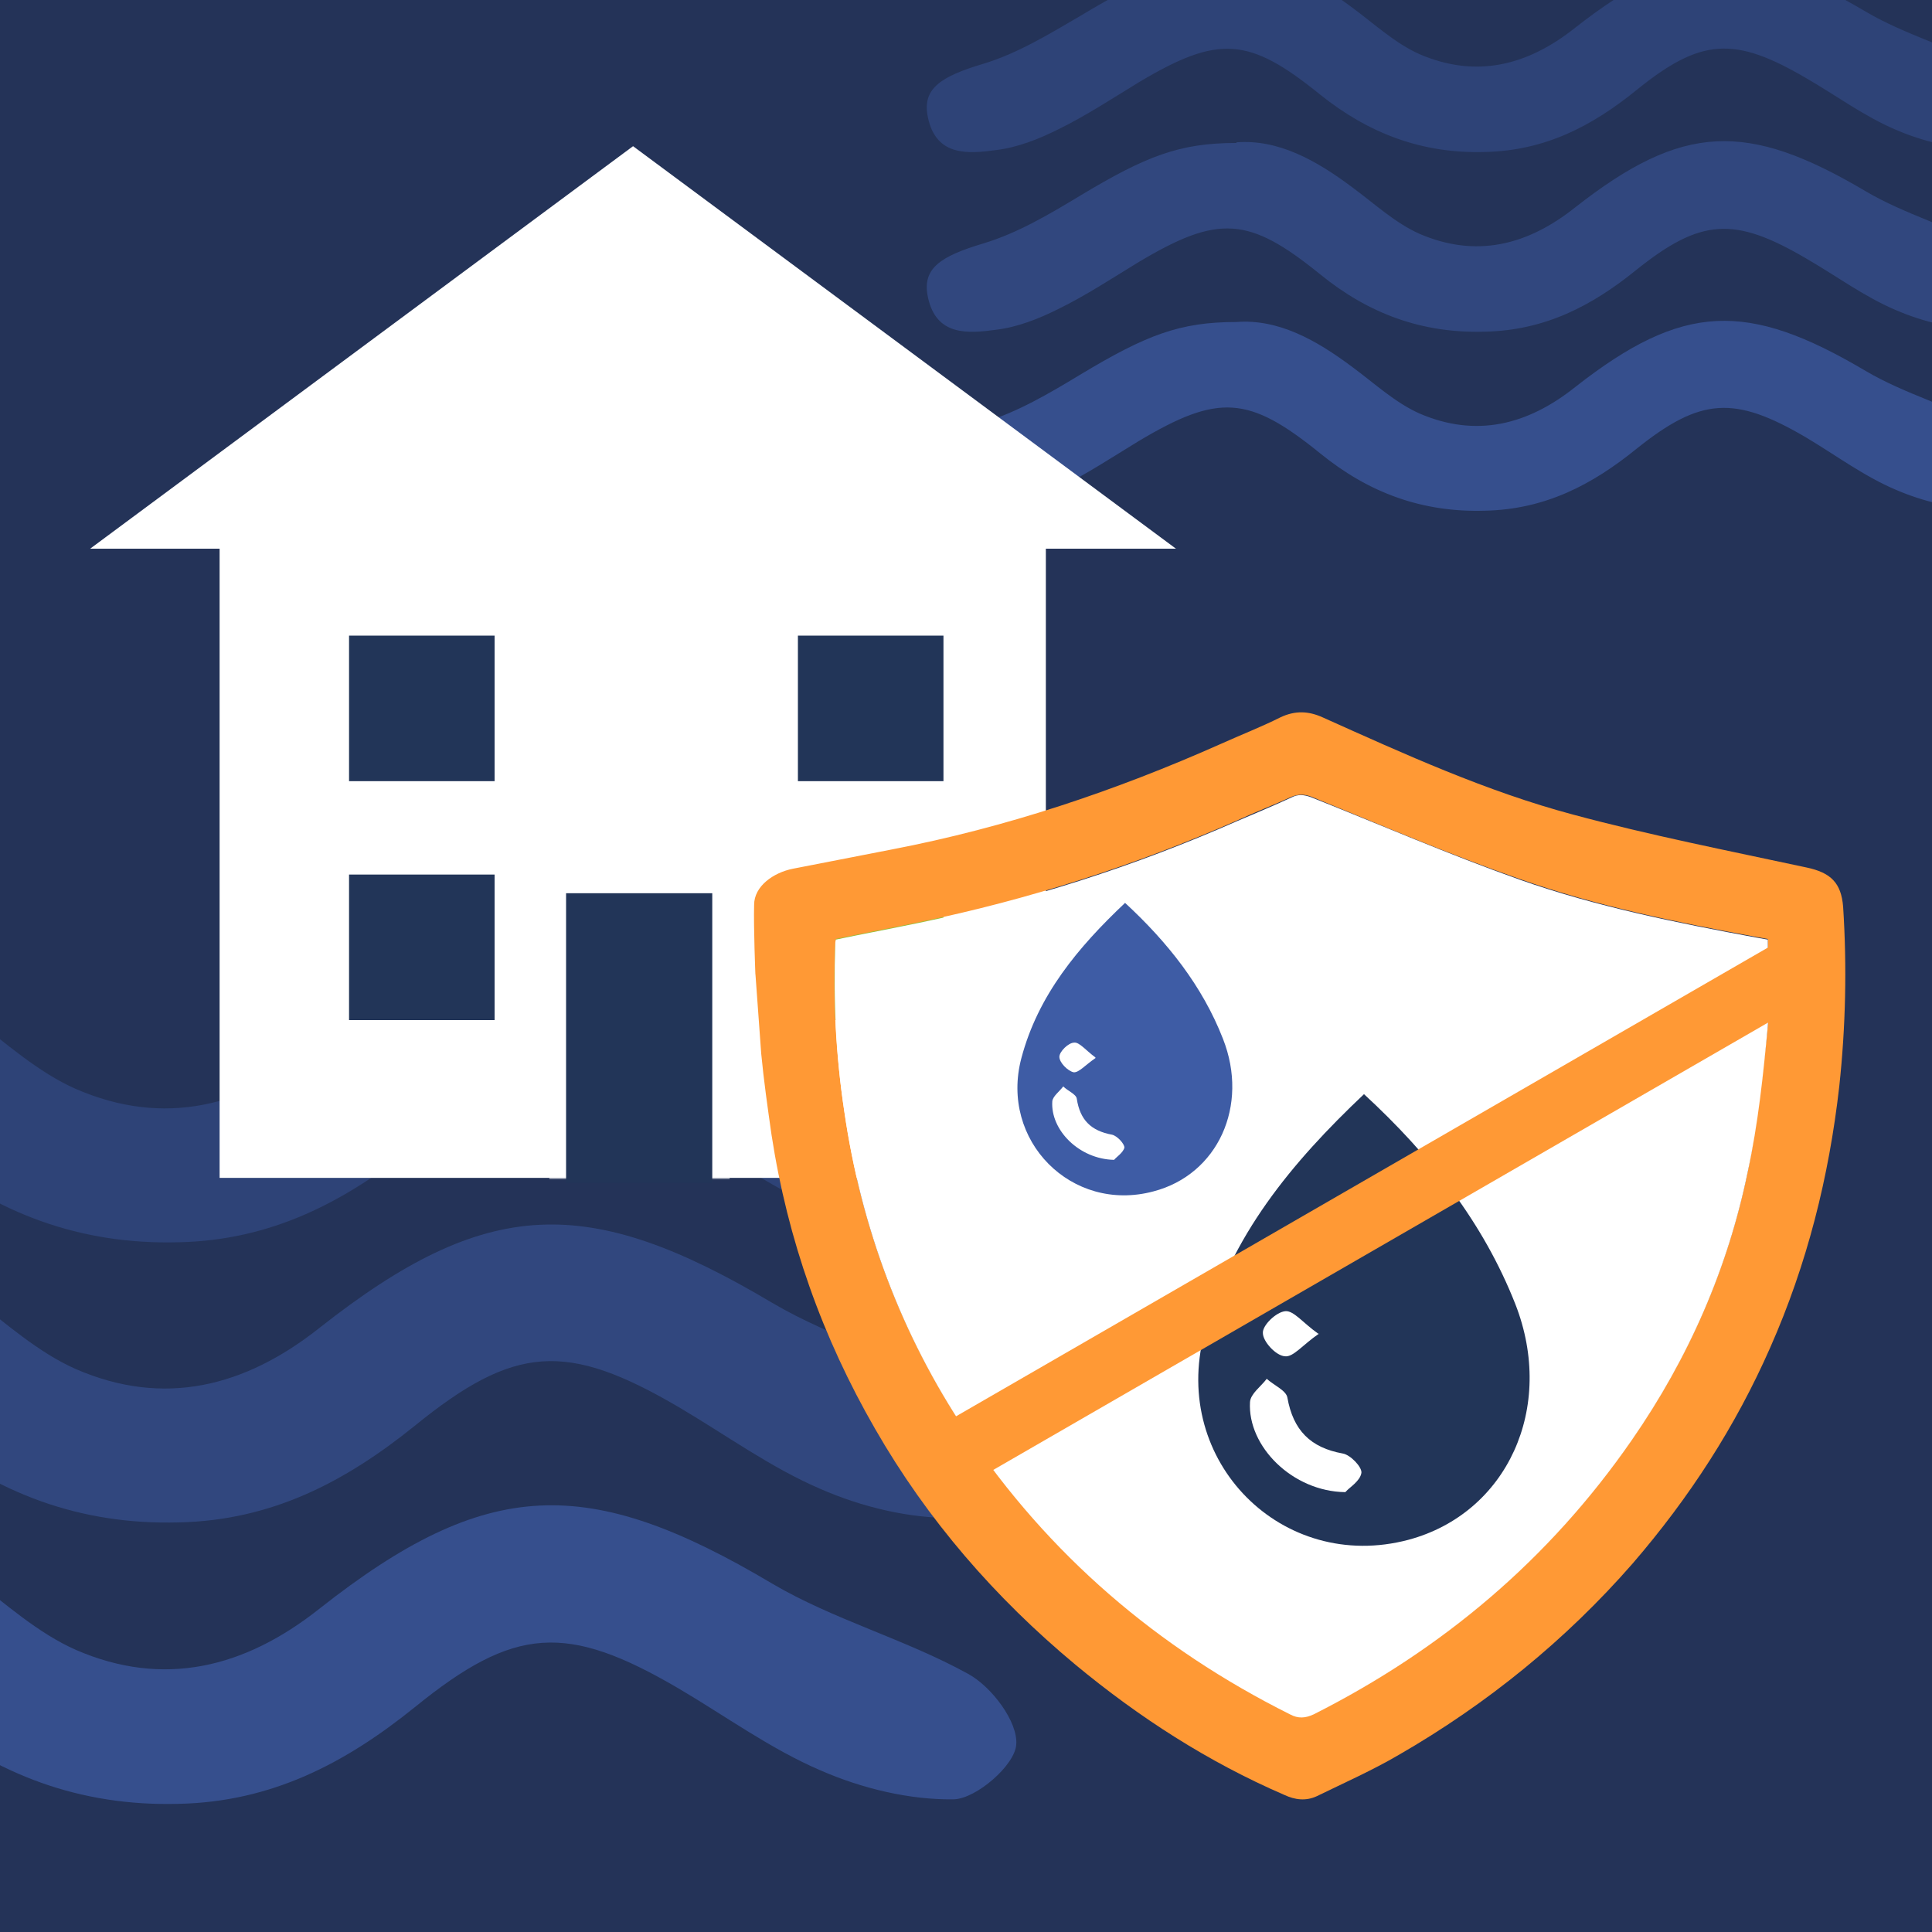 <?xml version="1.0" encoding="UTF-8"?>
<svg xmlns="http://www.w3.org/2000/svg" xmlns:xlink="http://www.w3.org/1999/xlink" id="uuid-3e2ec6b9-8e25-4620-888b-cf9f9a8782eb" version="1.1" viewBox="0 0 300 300">
  <defs>
    <style>
      .cls-1 {
        clip-path: url(#clippath);
      }

      .cls-2 {
        fill: none;
      }

      .cls-2, .cls-3, .cls-4, .cls-5, .cls-6, .cls-7, .cls-8, .cls-9, .cls-10, .cls-11, .cls-12 {
        stroke-width: 0px;
      }

      .cls-3 {
        fill: #92c037;
      }

      .cls-4 {
        opacity: .4;
      }

      .cls-4, .cls-5, .cls-6, .cls-8, .cls-11 {
        isolation: isolate;
      }

      .cls-4, .cls-5, .cls-8, .cls-11 {
        fill: #3e5ca5;
      }

      .cls-6, .cls-8 {
        opacity: .5;
      }

      .cls-6, .cls-12 {
        fill: #fff;
      }

      .cls-7 {
        fill: #ff9935;
      }

      .cls-9 {
        fill: #223558;
      }

      .cls-10 {
        fill: #243358;
      }

      .cls-11 {
        opacity: .7;
      }
    </style>
    <clipPath id="clippath">
      <rect class="cls-2" width="300" height="300"></rect>
    </clipPath>
  </defs>
  <g class="cls-1">
    <rect class="cls-10" width="300" height="300"></rect>
    <g>
      <path class="cls-11" d="M192,50c6.5-.5,12.4,2.8,18,7,3.4,2.5,6.6,5.5,10.4,7.2,8.8,3.8,16.8,1.8,24.2-4.1,16.7-13.1,26.7-13.4,45.1-2.5,6.1,3.6,13.2,5.5,19.5,8.9,2.3,1.3,5,4.8,4.8,7.1-.2,2.1-4,5.4-6.2,5.4-4.4,0-9.1-1.1-13.3-2.9-5-2.1-9.4-5.4-14.1-8.2-11.1-6.5-16.3-6.2-26.3,1.8-6.9,5.6-14.2,9.4-23.5,9.6-9.8.3-18.1-2.8-25.6-8.9-11.1-9-15.8-9.3-28.2-1.9-4.1,2.5-8.2,5.2-12.5,7.3-3,1.5-6.3,2.8-9.6,3.2-4.4.6-9.3,1.1-10.6-5-1-4.5,1.9-6.4,8.6-8.4,5.3-1.6,10.2-4.5,15-7.4,10.3-6.2,15.5-8.2,24.3-8.2h0Z"></path>
      <path class="cls-8" d="M192,22.1c6.5-.5,12.4,2.8,18,7,3.4,2.5,6.6,5.5,10.4,7.2,8.8,3.8,16.8,1.8,24.2-4.1,16.7-13.1,26.7-13.4,45.1-2.5,6.1,3.6,13.2,5.5,19.5,9,2.3,1.3,5,4.8,4.8,7-.2,2.1-4,5.4-6.2,5.4-4.4,0-9.1-1.1-13.3-2.9-5-2.1-9.4-5.4-14.1-8.1-11.1-6.5-16.3-6.2-26.3,1.8-6.9,5.6-14.2,9.4-23.5,9.6-9.8.3-18.1-2.8-25.6-8.9-11.1-9-15.8-9.3-28.2-1.9-4.1,2.5-8.2,5.2-12.5,7.3-3,1.5-6.3,2.8-9.6,3.2-4.4.6-9.3,1-10.6-5-1-4.5,1.9-6.4,8.6-8.4,5.3-1.6,10.2-4.5,15-7.4,10.3-6.2,15.5-8.2,24.3-8.2h0Z"></path>
      <path class="cls-4" d="M192-5.8c6.5-.5,12.4,2.8,18,7,3.4,2.5,6.6,5.5,10.4,7.2,8.8,3.8,16.8,1.8,24.2-4.1,16.7-13.1,26.7-13.4,45.1-2.5,6.1,3.6,13.2,5.5,19.5,8.9,2.3,1.3,5,4.8,4.8,7-.2,2.1-4,5.4-6.2,5.4-4.4,0-9.1-1.1-13.3-2.9-5-2.1-9.4-5.4-14.1-8.1-11.1-6.5-16.3-6.2-26.3,1.9-6.9,5.6-14.2,9.4-23.5,9.6-9.8.3-18.1-2.9-25.6-8.9-11.1-9-15.8-9.3-28.2-1.9-4.1,2.5-8.2,5.2-12.5,7.3-3,1.5-6.3,2.8-9.6,3.2-4.4.6-9.3,1-10.6-5-1-4.5,1.9-6.4,8.6-8.4,5.3-1.6,10.2-4.6,15-7.4,10.3-6.2,15.5-8.2,24.3-8.2h0Z"></path>
      <path class="cls-11" d="M-32.5,234.1c10.2-.8,19.4,4.4,28.1,10.9,5.2,4,10.3,8.6,16.2,11.2,13.6,5.9,26.2,2.8,37.8-6.4,26-20.5,41.7-20.9,70.3-3.9,9.5,5.6,20.6,8.6,30.4,14,3.7,2,7.8,7.5,7.5,11-.2,3.2-6.2,8.4-9.7,8.5-6.9.1-14.3-1.7-20.7-4.5-7.7-3.3-14.7-8.4-22-12.7-17.4-10.2-25.5-9.7-41,2.9-10.8,8.7-22.2,14.7-36.7,15-15.3.4-28.2-4.5-39.9-13.9-17.4-14.1-24.7-14.5-44.1-2.9-6.5,3.9-12.8,8-19.5,11.4-4.7,2.3-9.9,4.3-15.1,5-6.8.9-14.5,1.6-16.5-7.9-1.5-7,2.9-10,13.4-13.2,8.2-2.5,16-7.1,23.4-11.6,16.1-9.7,24.2-12.8,38-12.8h0Z"></path>
      <path class="cls-8" d="M-32.5,190.5c10.2-.8,19.4,4.4,28.1,10.9,5.2,4,10.3,8.6,16.2,11.2,13.6,5.9,26.2,2.8,37.8-6.4,26-20.5,41.7-20.9,70.3-3.9,9.5,5.6,20.6,8.6,30.4,14,3.7,2,7.8,7.5,7.5,11-.2,3.2-6.2,8.4-9.7,8.4-6.9.1-14.3-1.7-20.7-4.5-7.7-3.3-14.7-8.4-22-12.7-17.4-10.2-25.5-9.7-41,2.9-10.8,8.7-22.2,14.7-36.7,15-15.3.4-28.2-4.5-39.9-13.9-17.4-14.1-24.7-14.5-44.1-2.9-6.5,3.9-12.8,8-19.5,11.4-4.7,2.3-9.9,4.3-15.1,5-6.8.9-14.5,1.6-16.5-7.9-1.5-7,2.9-10,13.4-13.2,8.2-2.5,16-7.1,23.4-11.6,16.1-9.7,24.2-12.8,38-12.8h0Z"></path>
      <path class="cls-4" d="M-32.5,147c10.2-.8,19.4,4.4,28.1,10.9,5.2,4,10.3,8.6,16.2,11.2,13.6,5.9,26.2,2.8,37.8-6.4,26-20.5,41.7-20.9,70.3-3.9,9.5,5.6,20.6,8.6,30.4,14,3.7,2,7.8,7.5,7.5,11-.2,3.2-6.2,8.4-9.7,8.4-6.9.1-14.3-1.7-20.7-4.5-7.7-3.3-14.7-8.4-22-12.7-17.4-10.2-25.5-9.7-41,2.9-10.8,8.7-22.2,14.7-36.7,15-15.3.4-28.2-4.5-39.9-13.9-17.4-14.1-24.7-14.5-44.1-2.9-6.5,3.9-12.8,8-19.5,11.4-4.7,2.3-9.9,4.3-15.1,5-6.8.9-14.5,1.6-16.5-7.9-1.5-7,2.9-10,13.4-13.2,8.2-2.5,16-7.1,23.4-11.6,16.1-9.7,24.2-12.8,38-12.8h0Z"></path>
    </g>
    <rect class="cls-2" x=".2" y=".5" width="299.6" height="299.6"></rect>
    <rect class="cls-12" x="34.1" y="85" width="128.3" height="97.9"></rect>
    <polygon class="cls-12" points="98.3 22.7 182.6 85.2 14 85.2 98.3 22.7"></polygon>
    <rect class="cls-9" x="54.2" y="98.7" width="22.6" height="22.6"></rect>
    <rect class="cls-3" x="123.9" y="135.8" width="22.6" height="22.6"></rect>
    <rect class="cls-9" x="54.2" y="135.8" width="22.6" height="22.6"></rect>
    <rect class="cls-6" x="85.3" y="132.4" width="28" height="50.7"></rect>
    <rect class="cls-9" x="123.9" y="98.7" width="22.6" height="22.6"></rect>
    <rect class="cls-9" x="87.9" y="138.7" width="22.7" height="45"></rect>
    <g>
      <path class="cls-7" d="M117.3,151.4s-.3-7.4-.2-10.9c0-2.9,3-5,6-5.6,5.1-1,10.3-2,15.4-3,17.7-3.4,34.7-9.1,51.1-16.4,3.1-1.4,6.2-2.6,9.2-4.1,2.3-1.1,4.4-1,6.6,0,12.7,5.7,25.4,11.5,38.9,15.1,11.9,3.2,24.1,5.6,36.2,8.2,3.8.8,5.4,2.4,5.7,6.1.6,9.3.4,18.6-.6,27.9-1.6,14.1-5,27.6-10.7,40.5-5.4,12.3-12.6,23.4-21.4,33.6-10.4,11.9-22.6,21.8-36.3,29.7-4.1,2.4-8.4,4.3-12.7,6.4-1.7.8-3.4.6-5.1-.2-11.8-5.1-22.5-12-32.4-20.2-12.5-10.4-23-22.5-31.1-36.6-8.2-14.2-13.6-29.4-16.1-45.7-.6-4.2-1.2-8.4-1.6-12.6l-.9-12.4h0ZM274.5,145.8c-.6-.1-1.2-.2-1.7-.3-12.5-2.3-24.9-4.8-36.8-9-10.9-3.8-21.6-8.4-32.4-12.8-1.1-.4-1.9-.4-3,0-2.8,1.3-5.7,2.4-8.5,3.7-15.9,7-32.4,12.3-49.4,15.8-4.3.9-8.6,1.7-12.9,2.6,0,.3,0,.5-.1.7-.4,8.7.1,17.4,1.4,26,2.6,18,8.8,34.6,18.9,49.7,12.8,19.1,29.8,33.6,50.3,43.9,1.3.7,2.4.6,3.7,0,20-10.1,36.6-24.1,49.4-42.6,8.8-12.7,14.9-26.6,18-41.7,1.5-7.4,2.3-15,3.1-22.5.4-4.5,0-9,0-13.6h0Z"></path>
      <path class="cls-12" d="M274.5,145.8c0,4.6.4,9.1,0,13.6-.7,7.5-1.5,15.1-3.1,22.5-3.1,15.1-9.2,29-18,41.7-12.8,18.5-29.4,32.5-49.4,42.6-1.3.6-2.4.7-3.7,0-20.6-10.3-37.5-24.8-50.3-43.9-10.1-15.1-16.3-31.8-18.9-49.7-1.3-8.6-1.7-17.3-1.4-26,0-.2,0-.4.1-.7,4.3-.9,8.6-1.7,12.9-2.6,17-3.5,33.5-8.8,49.4-15.8,2.8-1.2,5.7-2.4,8.5-3.7,1-.5,1.9-.4,3,0,10.8,4.3,21.4,8.9,32.4,12.8,11.9,4.2,24.4,6.7,36.8,9,.5.1,1.1.2,1.7.3h0Z"></path>
      <g>
        <path class="cls-9" d="M211.8,169.9c10.2,9.4,18.5,19.9,23.5,32.6,6.3,16.1-1.3,32.5-16.6,36.6-19.6,5.2-36.9-12.2-31.7-32,4-15.1,13.6-26.6,24.8-37.2ZM209,231.6c.5-.6,2.2-1.6,2.4-2.9.1-.9-1.7-2.8-2.9-3-5-.9-7.7-3.6-8.6-8.7-.2-1.1-2.1-1.9-3.2-2.9-.9,1.2-2.5,2.3-2.6,3.6-.4,6.9,6.6,13.9,14.8,14h0ZM204.7,207.1c-2.4-1.7-3.8-3.6-5.1-3.5-1.4.1-3.6,2.2-3.5,3.4,0,1.3,2,3.5,3.4,3.6,1.3.2,2.8-1.8,5.3-3.5Z"></path>
        <path class="cls-5" d="M174.7,140.2c6.6,6.1,12,12.9,15.2,21.1,4.1,10.4-.8,21.1-10.8,23.7-12.7,3.4-23.9-7.9-20.5-20.7,2.6-9.8,8.8-17.2,16.1-24.1ZM173,180.1c.3-.4,1.4-1.1,1.6-1.9,0-.6-1.1-1.8-1.9-2-3.3-.6-5-2.3-5.5-5.6-.1-.7-1.4-1.2-2.1-1.9-.6.8-1.6,1.5-1.7,2.3-.3,4.5,4.2,9,9.6,9.1ZM170.1,164.2c-1.5-1.1-2.5-2.4-3.3-2.3-.9,0-2.3,1.4-2.3,2.2,0,.9,1.3,2.2,2.2,2.4.8.1,1.8-1.1,3.4-2.2h0Z"></path>
      </g>
      <rect class="cls-7" x="132.2" y="184.3" width="158.7" height="10.1" transform="translate(-66.3 131.1) rotate(-30)"></rect>
    </g>
  </g>
</svg>
